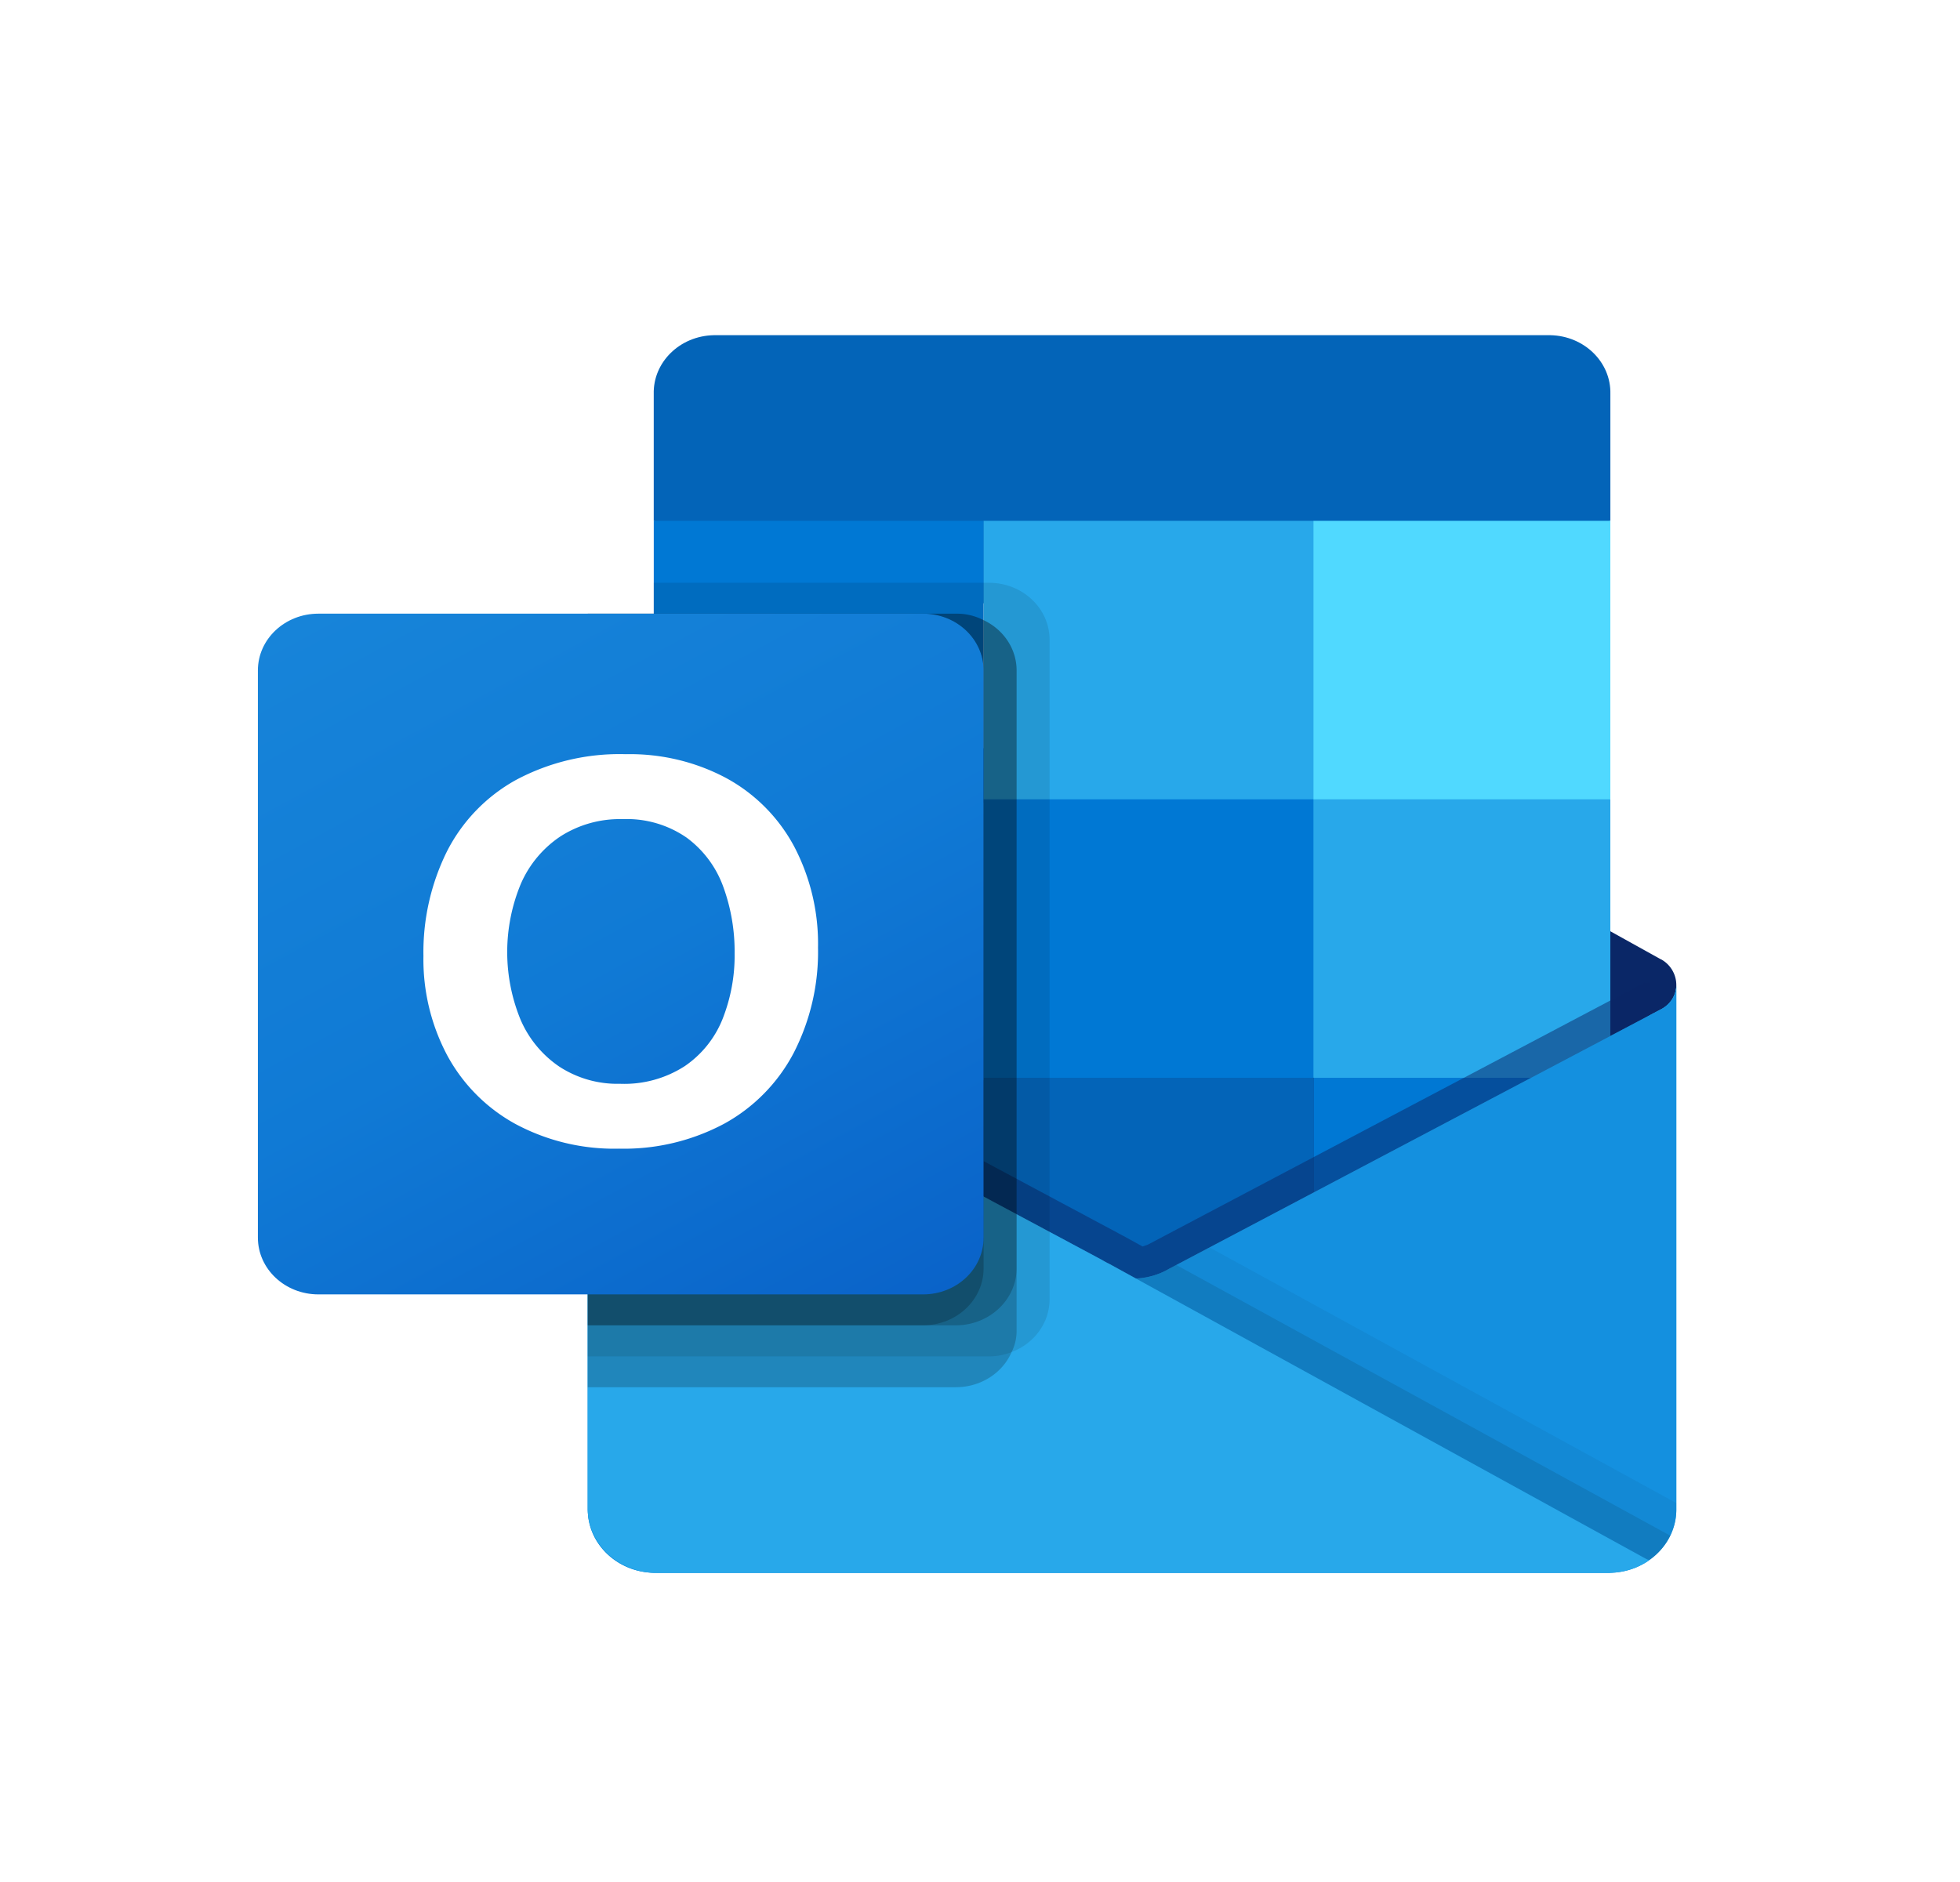 <svg xmlns="http://www.w3.org/2000/svg" width="76" height="73" fill="none"><path fill="#fff" d="M0 0h76v73H0z"/><g clip-path="url(#a)"><path fill="#0A2767" d="M65 38.199a1.138 1.138 0 0 0-.586-.99h-.006l-.023-.012-19.058-10.584a2.708 2.708 0 0 0-2.858 0L23.411 37.197l-.023.012c-.582.34-.761 1.058-.399 1.605.107.16.254.295.428.39L42.476 49.79a2.708 2.708 0 0 0 2.857 0l19.058-10.584c.38-.209.613-.593.609-1.006Z"/><path fill="#0364B8" d="M25.633 31.133H38.14V41.89H25.633V31.133ZM62.443 20.2v-4.92c.03-1.23-1.008-2.25-2.32-2.28H27.668c-1.31.03-2.349 1.05-2.319 2.28v4.92L44.535 25l17.907-4.8Z"/><path fill="#0078D4" d="M25.349 20.2h12.79V31H25.35V20.2Z"/><path fill="#28A8EA" d="M50.93 20.2H38.14V31l12.79 10.8h11.512V31L50.93 20.2Z"/><path fill="#0078D4" d="M38.14 31h12.79v10.8H38.14V31Z"/><path fill="#0364B8" d="M38.14 41.8h12.79v10.8H38.14V41.8Z"/><path fill="#14447D" d="M25.633 41.89H38.14v9.778H25.633v-9.777Z"/><path fill="#0078D4" d="M50.93 41.8h11.512v10.8H50.931V41.8Z"/><path fill="url(#b)" d="m64.415 39.139-.025.012-19.058 10.056a3.167 3.167 0 0 1-.256.134 2.798 2.798 0 0 1-1.033.24l-1.041-.571a2.655 2.655 0 0 1-.256-.138L23.432 38.53h-.01l-.631-.33v20.356c.01 1.358 1.191 2.452 2.639 2.443h36.973c.021 0 .04-.01.063-.01a3.42 3.42 0 0 0 .896-.175c.124-.05.244-.108.36-.175.085-.045.232-.145.232-.145.655-.455 1.043-1.173 1.046-1.938V38.199c0 .39-.224.749-.585.94Z"/><path fill="#0A2767" d="M63.977 38.119v1.248L44.049 52.239l-20.631-13.7c0-.007-.006-.012-.013-.012l-1.893-1.068v-.9l.78-.012 1.65.888.038.012.141.084s19.39 10.38 19.442 10.404l.742.408c.064-.024.128-.048.204-.072.039-.024 19.25-10.164 19.25-10.164l.218.012Z" opacity=".5"/><path fill="#1490DF" d="m64.414 39.139-.024.013-19.058 10.056a2.831 2.831 0 0 1-2.858 0L23.416 39.152l-.023-.013a1.073 1.073 0 0 1-.602-.94v20.357c.01 1.358 1.19 2.452 2.637 2.443h36.935c1.447.009 2.628-1.085 2.637-2.443V38.199c0 .39-.224.749-.586.94Z"/><path fill="#000" d="m45.609 49.059-.285.15a2.786 2.786 0 0 1-1.261.385l7.25 8.045 12.65 2.86a2.48 2.48 0 0 0 .801-.94l-19.155-10.5Z" opacity=".1"/><path fill="#000" d="m46.9 48.379-1.576.832a2.786 2.786 0 0 1-1.261.385l3.397 8.787 16.506 2.113c.65-.458 1.033-1.176 1.034-1.939v-.263L46.9 48.38Z" opacity=".05"/><path fill="#28A8EA" d="M25.464 61H62.36a2.772 2.772 0 0 0 1.58-.48L43 49.011a2.642 2.642 0 0 1-.255-.138L23.43 38.533h-.01l-.63-.334v20.287c-.001 1.387 1.195 2.512 2.673 2.513Z"/><path fill="#000" d="M40.698 24.801v25.596c-.002.898-.584 1.704-1.47 2.04-.276.11-.572.168-.87.168H22.79V23.802h2.558v-1.2h13.008c1.293.004 2.338.987 2.341 2.2Z" opacity=".1"/><path fill="#000" d="M39.419 26v25.596a1.85 1.85 0 0 1-.192.84c-.355.822-1.204 1.36-2.149 1.365H22.791v-30h14.287a2.26 2.26 0 0 1 1.062.252c.784.37 1.279 1.124 1.279 1.947Z" opacity=".2"/><path fill="#000" d="M39.419 26v23.197c-.006 1.211-1.05 2.193-2.34 2.204H22.79V23.8h14.287a2.26 2.26 0 0 1 1.062.252c.784.37 1.279 1.124 1.279 1.947Z" opacity=".2"/><path fill="#000" d="M38.14 26v23.196c-.002 1.214-1.047 2.199-2.34 2.205H22.79V23.8h13.008c1.294 0 2.342.985 2.34 2.198V26Z" opacity=".2"/><path fill="url(#c)" d="M12.345 23.8h23.45c1.295 0 2.344.986 2.344 2.2v22.001c0 1.215-1.05 2.2-2.344 2.2h-23.45C11.05 50.2 10 49.216 10 48V26c0-1.215 1.05-2.2 2.345-2.2Z"/><path fill="#fff" d="M17.328 33.026a6.565 6.565 0 0 1 2.678-2.776 8.523 8.523 0 0 1 4.256-1c1.38-.029 2.743.3 3.938.948a6.516 6.516 0 0 1 2.605 2.652 8.12 8.12 0 0 1 .914 3.9 8.567 8.567 0 0 1-.94 4.08 6.668 6.668 0 0 1-2.686 2.745 8.245 8.245 0 0 1-4.086.974 8.102 8.102 0 0 1-4.025-.96 6.624 6.624 0 0 1-2.64-2.657 7.93 7.93 0 0 1-.923-3.853 8.796 8.796 0 0 1 .909-4.053Zm2.855 6.516a4.2 4.2 0 0 0 1.506 1.826 4.122 4.122 0 0 0 2.354.665 4.32 4.32 0 0 0 2.512-.687 4.012 4.012 0 0 0 1.463-1.826c.321-.815.48-1.679.467-2.548a7.319 7.319 0 0 0-.44-2.58 4.09 4.09 0 0 0-1.417-1.903 4.072 4.072 0 0 0-2.49-.72 4.256 4.256 0 0 0-2.409.671 4.24 4.24 0 0 0-1.535 1.842 6.899 6.899 0 0 0-.01 5.262l-.001-.002Z"/><path fill="#50D9FF" d="M50.93 20.2h11.512V31H50.931V20.2Z"/></g><defs><linearGradient id="b" x1="43.896" x2="43.896" y1="38.199" y2="60.999" gradientUnits="userSpaceOnUse"><stop stop-color="#35B8F1"/><stop offset="1" stop-color="#28A8EA"/></linearGradient><linearGradient id="c" x1="14.888" x2="31.55" y1="22.082" y2="52.841" gradientUnits="userSpaceOnUse"><stop stop-color="#1784D9"/><stop offset=".5" stop-color="#107AD5"/><stop offset="1" stop-color="#0A63C9"/></linearGradient><clipPath id="a"><path fill="#fff" d="M10 13h55v48H10z"/></clipPath></defs></svg>